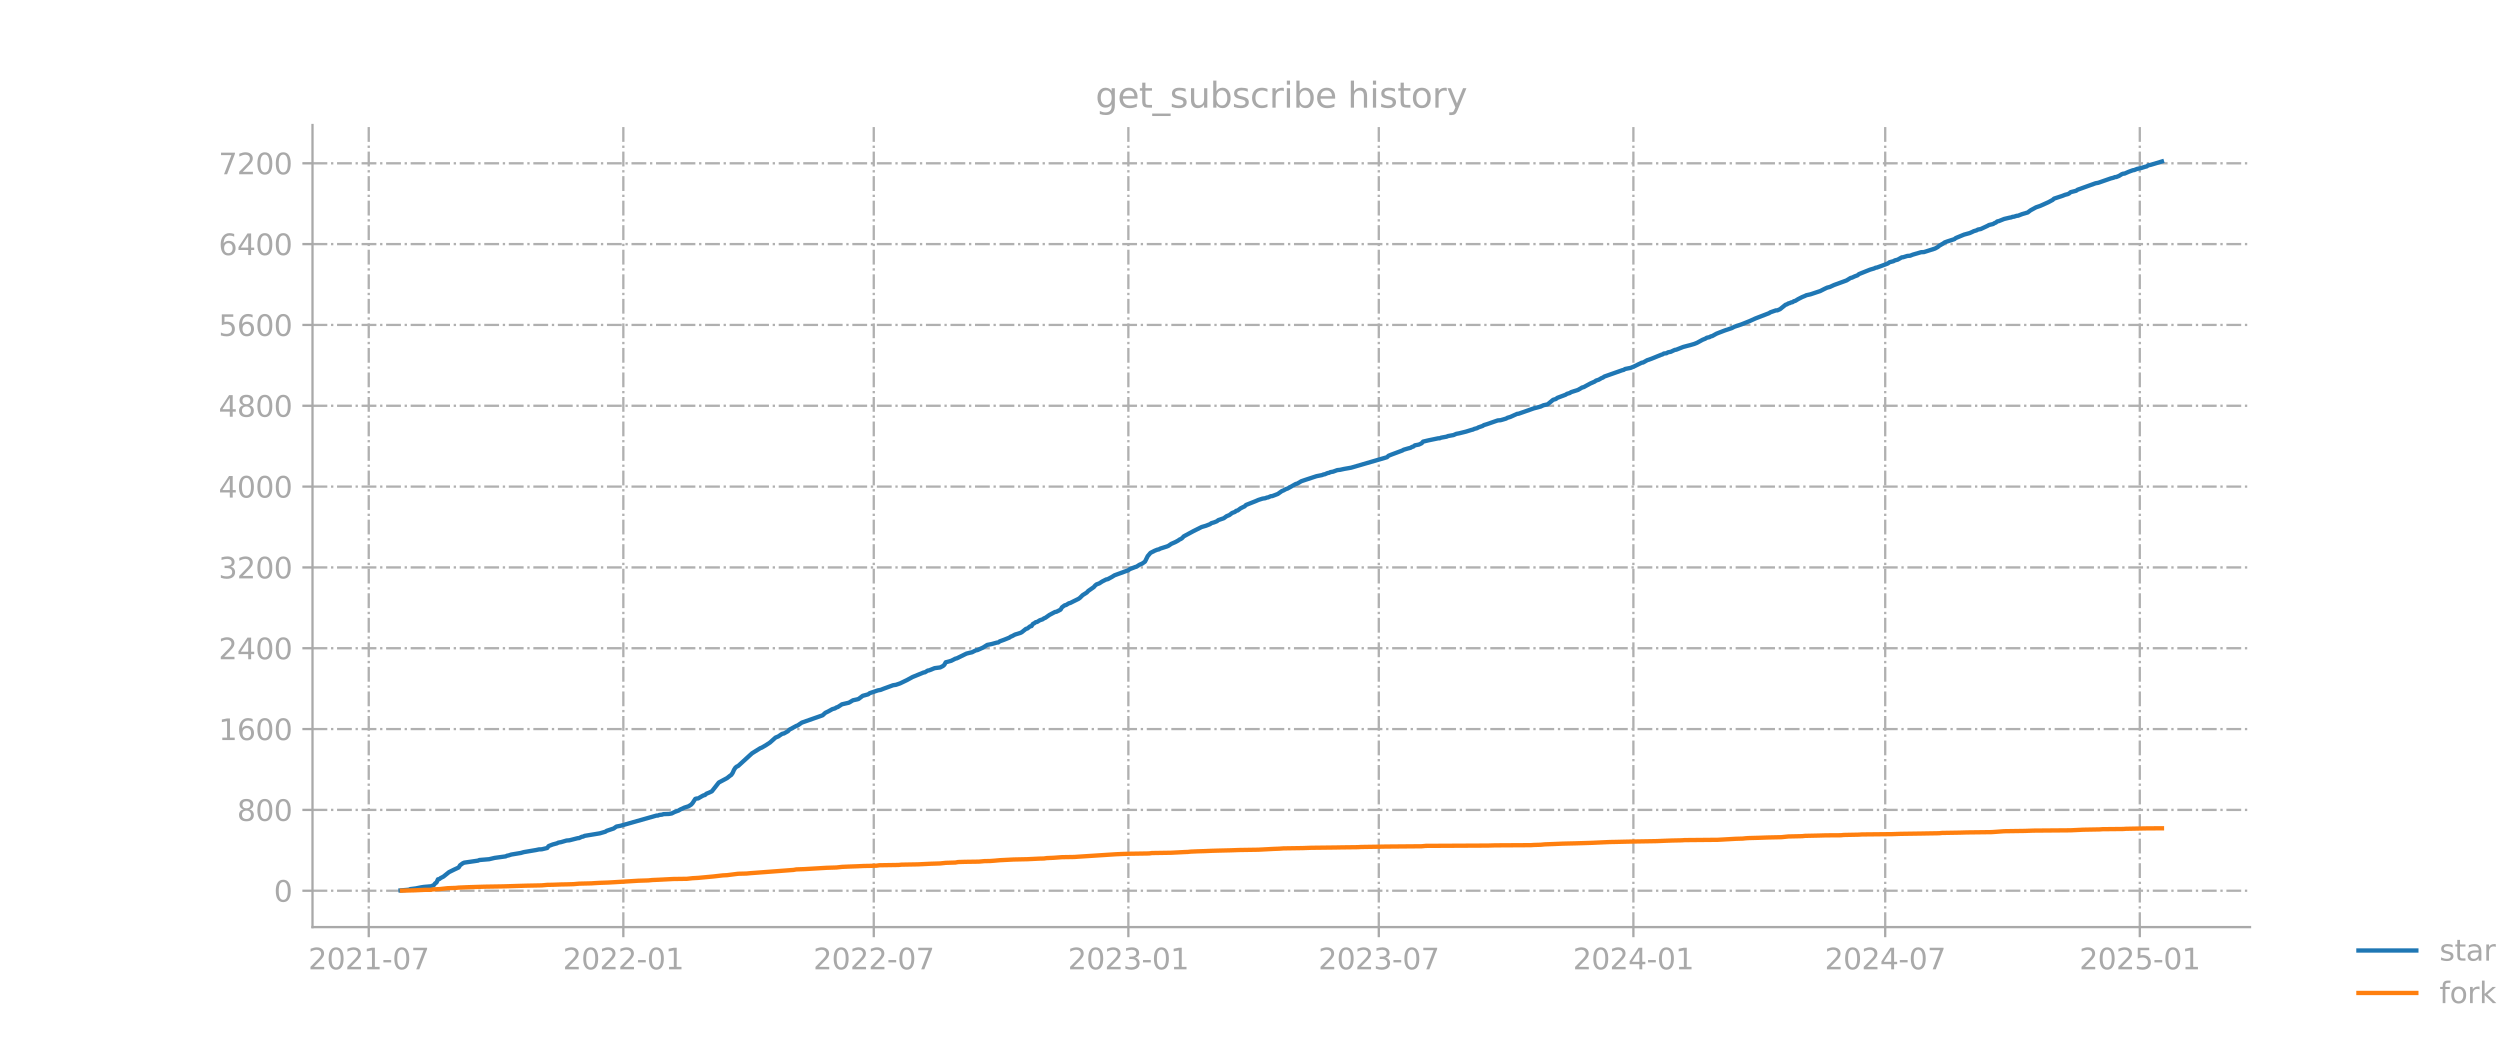 <?xml version="1.0" encoding="utf-8" standalone="no"?>
<!DOCTYPE svg PUBLIC "-//W3C//DTD SVG 1.1//EN"
  "http://www.w3.org/Graphics/SVG/1.1/DTD/svg11.dtd">
<svg xmlns:xlink="http://www.w3.org/1999/xlink" width="864pt" height="360pt" viewBox="0 0 864 360" xmlns="http://www.w3.org/2000/svg" version="1.1">
 <defs>
  <style type="text/css">*{stroke-linejoin: round; stroke-linecap: butt}</style>
 </defs>
 <g id="figure_1">
  <g id="patch_1">
   <path d="M 0 360 
L 864 360 
L 864 0 
L 0 0 
L 0 360 
z
" style="fill: none; opacity: 0"/>
  </g>
  <g id="axes_1">
   <g id="patch_2">
    <path d="M 108 320.4 
L 777.6 320.4 
L 777.6 43.2 
L 108 43.2 
L 108 320.4 
z
" style="fill: none; opacity: 0"/>
   </g>
   <g id="matplotlib.axis_1">
    <g id="xtick_1">
     <g id="line2d_1">
      <path d="M 127.438 320.4 
L 127.438 43.2 
" clip-path="url(#pf13b7ea81a)" style="fill: none; stroke-dasharray: 5.12,1.28,0.8,1.28; stroke-dashoffset: 0; stroke: #b0b0b0; stroke-width: 0.8"/>
     </g>
     <g id="line2d_2">
      <defs>
       <path id="mded853ef7e" d="M 0 0 
L 0 3.5 
" style="stroke: #a9a9a9; stroke-width: 0.8"/>
      </defs>
      <g>
       <use xlink:href="#mded853ef7e" x="127.438" y="320.4" style="fill: #a9a9a9; stroke: #a9a9a9; stroke-width: 0.8"/>
      </g>
     </g>
     <g id="text_1">
      <!-- 2021-07 -->
      <g style="fill: #a9a9a9" transform="translate(106.547 334.998) scale(0.1 -0.1)">
       <defs>
        <path id="DejaVuSans-32" d="M 1228 531 
L 3431 531 
L 3431 0 
L 469 0 
L 469 531 
Q 828 903 1448 1529 
Q 2069 2156 2228 2338 
Q 2531 2678 2651 2914 
Q 2772 3150 2772 3378 
Q 2772 3750 2511 3984 
Q 2250 4219 1831 4219 
Q 1534 4219 1204 4116 
Q 875 4013 500 3803 
L 500 4441 
Q 881 4594 1212 4672 
Q 1544 4750 1819 4750 
Q 2544 4750 2975 4387 
Q 3406 4025 3406 3419 
Q 3406 3131 3298 2873 
Q 3191 2616 2906 2266 
Q 2828 2175 2409 1742 
Q 1991 1309 1228 531 
z
" transform="scale(0.016)"/>
        <path id="DejaVuSans-30" d="M 2034 4250 
Q 1547 4250 1301 3770 
Q 1056 3291 1056 2328 
Q 1056 1369 1301 889 
Q 1547 409 2034 409 
Q 2525 409 2770 889 
Q 3016 1369 3016 2328 
Q 3016 3291 2770 3770 
Q 2525 4250 2034 4250 
z
M 2034 4750 
Q 2819 4750 3233 4129 
Q 3647 3509 3647 2328 
Q 3647 1150 3233 529 
Q 2819 -91 2034 -91 
Q 1250 -91 836 529 
Q 422 1150 422 2328 
Q 422 3509 836 4129 
Q 1250 4750 2034 4750 
z
" transform="scale(0.016)"/>
        <path id="DejaVuSans-31" d="M 794 531 
L 1825 531 
L 1825 4091 
L 703 3866 
L 703 4441 
L 1819 4666 
L 2450 4666 
L 2450 531 
L 3481 531 
L 3481 0 
L 794 0 
L 794 531 
z
" transform="scale(0.016)"/>
        <path id="DejaVuSans-2d" d="M 313 2009 
L 1997 2009 
L 1997 1497 
L 313 1497 
L 313 2009 
z
" transform="scale(0.016)"/>
        <path id="DejaVuSans-37" d="M 525 4666 
L 3525 4666 
L 3525 4397 
L 1831 0 
L 1172 0 
L 2766 4134 
L 525 4134 
L 525 4666 
z
" transform="scale(0.016)"/>
       </defs>
       <use xlink:href="#DejaVuSans-32"/>
       <use xlink:href="#DejaVuSans-30" transform="translate(63.623 0)"/>
       <use xlink:href="#DejaVuSans-32" transform="translate(127.246 0)"/>
       <use xlink:href="#DejaVuSans-31" transform="translate(190.869 0)"/>
       <use xlink:href="#DejaVuSans-2d" transform="translate(254.492 0)"/>
       <use xlink:href="#DejaVuSans-30" transform="translate(290.576 0)"/>
       <use xlink:href="#DejaVuSans-37" transform="translate(354.199 0)"/>
      </g>
     </g>
    </g>
    <g id="xtick_2">
     <g id="line2d_3">
      <path d="M 215.424 320.4 
L 215.424 43.2 
" clip-path="url(#pf13b7ea81a)" style="fill: none; stroke-dasharray: 5.12,1.28,0.8,1.28; stroke-dashoffset: 0; stroke: #b0b0b0; stroke-width: 0.8"/>
     </g>
     <g id="line2d_4">
      <g>
       <use xlink:href="#mded853ef7e" x="215.424" y="320.4" style="fill: #a9a9a9; stroke: #a9a9a9; stroke-width: 0.8"/>
      </g>
     </g>
     <g id="text_2">
      <!-- 2022-01 -->
      <g style="fill: #a9a9a9" transform="translate(194.532 334.998) scale(0.1 -0.1)">
       <use xlink:href="#DejaVuSans-32"/>
       <use xlink:href="#DejaVuSans-30" transform="translate(63.623 0)"/>
       <use xlink:href="#DejaVuSans-32" transform="translate(127.246 0)"/>
       <use xlink:href="#DejaVuSans-32" transform="translate(190.869 0)"/>
       <use xlink:href="#DejaVuSans-2d" transform="translate(254.492 0)"/>
       <use xlink:href="#DejaVuSans-30" transform="translate(290.576 0)"/>
       <use xlink:href="#DejaVuSans-31" transform="translate(354.199 0)"/>
      </g>
     </g>
    </g>
    <g id="xtick_3">
     <g id="line2d_5">
      <path d="M 301.975 320.4 
L 301.975 43.2 
" clip-path="url(#pf13b7ea81a)" style="fill: none; stroke-dasharray: 5.12,1.28,0.8,1.28; stroke-dashoffset: 0; stroke: #b0b0b0; stroke-width: 0.8"/>
     </g>
     <g id="line2d_6">
      <g>
       <use xlink:href="#mded853ef7e" x="301.975" y="320.4" style="fill: #a9a9a9; stroke: #a9a9a9; stroke-width: 0.8"/>
      </g>
     </g>
     <g id="text_3">
      <!-- 2022-07 -->
      <g style="fill: #a9a9a9" transform="translate(281.084 334.998) scale(0.1 -0.1)">
       <use xlink:href="#DejaVuSans-32"/>
       <use xlink:href="#DejaVuSans-30" transform="translate(63.623 0)"/>
       <use xlink:href="#DejaVuSans-32" transform="translate(127.246 0)"/>
       <use xlink:href="#DejaVuSans-32" transform="translate(190.869 0)"/>
       <use xlink:href="#DejaVuSans-2d" transform="translate(254.492 0)"/>
       <use xlink:href="#DejaVuSans-30" transform="translate(290.576 0)"/>
       <use xlink:href="#DejaVuSans-37" transform="translate(354.199 0)"/>
      </g>
     </g>
    </g>
    <g id="xtick_4">
     <g id="line2d_7">
      <path d="M 389.961 320.4 
L 389.961 43.2 
" clip-path="url(#pf13b7ea81a)" style="fill: none; stroke-dasharray: 5.12,1.28,0.8,1.28; stroke-dashoffset: 0; stroke: #b0b0b0; stroke-width: 0.8"/>
     </g>
     <g id="line2d_8">
      <g>
       <use xlink:href="#mded853ef7e" x="389.961" y="320.4" style="fill: #a9a9a9; stroke: #a9a9a9; stroke-width: 0.8"/>
      </g>
     </g>
     <g id="text_4">
      <!-- 2023-01 -->
      <g style="fill: #a9a9a9" transform="translate(369.069 334.998) scale(0.1 -0.1)">
       <defs>
        <path id="DejaVuSans-33" d="M 2597 2516 
Q 3050 2419 3304 2112 
Q 3559 1806 3559 1356 
Q 3559 666 3084 287 
Q 2609 -91 1734 -91 
Q 1441 -91 1130 -33 
Q 819 25 488 141 
L 488 750 
Q 750 597 1062 519 
Q 1375 441 1716 441 
Q 2309 441 2620 675 
Q 2931 909 2931 1356 
Q 2931 1769 2642 2001 
Q 2353 2234 1838 2234 
L 1294 2234 
L 1294 2753 
L 1863 2753 
Q 2328 2753 2575 2939 
Q 2822 3125 2822 3475 
Q 2822 3834 2567 4026 
Q 2313 4219 1838 4219 
Q 1578 4219 1281 4162 
Q 984 4106 628 3988 
L 628 4550 
Q 988 4650 1302 4700 
Q 1616 4750 1894 4750 
Q 2613 4750 3031 4423 
Q 3450 4097 3450 3541 
Q 3450 3153 3228 2886 
Q 3006 2619 2597 2516 
z
" transform="scale(0.016)"/>
       </defs>
       <use xlink:href="#DejaVuSans-32"/>
       <use xlink:href="#DejaVuSans-30" transform="translate(63.623 0)"/>
       <use xlink:href="#DejaVuSans-32" transform="translate(127.246 0)"/>
       <use xlink:href="#DejaVuSans-33" transform="translate(190.869 0)"/>
       <use xlink:href="#DejaVuSans-2d" transform="translate(254.492 0)"/>
       <use xlink:href="#DejaVuSans-30" transform="translate(290.576 0)"/>
       <use xlink:href="#DejaVuSans-31" transform="translate(354.199 0)"/>
      </g>
     </g>
    </g>
    <g id="xtick_5">
     <g id="line2d_9">
      <path d="M 476.512 320.4 
L 476.512 43.2 
" clip-path="url(#pf13b7ea81a)" style="fill: none; stroke-dasharray: 5.12,1.28,0.8,1.28; stroke-dashoffset: 0; stroke: #b0b0b0; stroke-width: 0.8"/>
     </g>
     <g id="line2d_10">
      <g>
       <use xlink:href="#mded853ef7e" x="476.512" y="320.4" style="fill: #a9a9a9; stroke: #a9a9a9; stroke-width: 0.8"/>
      </g>
     </g>
     <g id="text_5">
      <!-- 2023-07 -->
      <g style="fill: #a9a9a9" transform="translate(455.621 334.998) scale(0.1 -0.1)">
       <use xlink:href="#DejaVuSans-32"/>
       <use xlink:href="#DejaVuSans-30" transform="translate(63.623 0)"/>
       <use xlink:href="#DejaVuSans-32" transform="translate(127.246 0)"/>
       <use xlink:href="#DejaVuSans-33" transform="translate(190.869 0)"/>
       <use xlink:href="#DejaVuSans-2d" transform="translate(254.492 0)"/>
       <use xlink:href="#DejaVuSans-30" transform="translate(290.576 0)"/>
       <use xlink:href="#DejaVuSans-37" transform="translate(354.199 0)"/>
      </g>
     </g>
    </g>
    <g id="xtick_6">
     <g id="line2d_11">
      <path d="M 564.498 320.4 
L 564.498 43.2 
" clip-path="url(#pf13b7ea81a)" style="fill: none; stroke-dasharray: 5.12,1.28,0.8,1.28; stroke-dashoffset: 0; stroke: #b0b0b0; stroke-width: 0.8"/>
     </g>
     <g id="line2d_12">
      <g>
       <use xlink:href="#mded853ef7e" x="564.498" y="320.4" style="fill: #a9a9a9; stroke: #a9a9a9; stroke-width: 0.8"/>
      </g>
     </g>
     <g id="text_6">
      <!-- 2024-01 -->
      <g style="fill: #a9a9a9" transform="translate(543.606 334.998) scale(0.1 -0.1)">
       <defs>
        <path id="DejaVuSans-34" d="M 2419 4116 
L 825 1625 
L 2419 1625 
L 2419 4116 
z
M 2253 4666 
L 3047 4666 
L 3047 1625 
L 3713 1625 
L 3713 1100 
L 3047 1100 
L 3047 0 
L 2419 0 
L 2419 1100 
L 313 1100 
L 313 1709 
L 2253 4666 
z
" transform="scale(0.016)"/>
       </defs>
       <use xlink:href="#DejaVuSans-32"/>
       <use xlink:href="#DejaVuSans-30" transform="translate(63.623 0)"/>
       <use xlink:href="#DejaVuSans-32" transform="translate(127.246 0)"/>
       <use xlink:href="#DejaVuSans-34" transform="translate(190.869 0)"/>
       <use xlink:href="#DejaVuSans-2d" transform="translate(254.492 0)"/>
       <use xlink:href="#DejaVuSans-30" transform="translate(290.576 0)"/>
       <use xlink:href="#DejaVuSans-31" transform="translate(354.199 0)"/>
      </g>
     </g>
    </g>
    <g id="xtick_7">
     <g id="line2d_13">
      <path d="M 651.527 320.4 
L 651.527 43.2 
" clip-path="url(#pf13b7ea81a)" style="fill: none; stroke-dasharray: 5.12,1.28,0.8,1.28; stroke-dashoffset: 0; stroke: #b0b0b0; stroke-width: 0.8"/>
     </g>
     <g id="line2d_14">
      <g>
       <use xlink:href="#mded853ef7e" x="651.527" y="320.4" style="fill: #a9a9a9; stroke: #a9a9a9; stroke-width: 0.8"/>
      </g>
     </g>
     <g id="text_7">
      <!-- 2024-07 -->
      <g style="fill: #a9a9a9" transform="translate(630.636 334.998) scale(0.1 -0.1)">
       <use xlink:href="#DejaVuSans-32"/>
       <use xlink:href="#DejaVuSans-30" transform="translate(63.623 0)"/>
       <use xlink:href="#DejaVuSans-32" transform="translate(127.246 0)"/>
       <use xlink:href="#DejaVuSans-34" transform="translate(190.869 0)"/>
       <use xlink:href="#DejaVuSans-2d" transform="translate(254.492 0)"/>
       <use xlink:href="#DejaVuSans-30" transform="translate(290.576 0)"/>
       <use xlink:href="#DejaVuSans-37" transform="translate(354.199 0)"/>
      </g>
     </g>
    </g>
    <g id="xtick_8">
     <g id="line2d_15">
      <path d="M 739.513 320.4 
L 739.513 43.2 
" clip-path="url(#pf13b7ea81a)" style="fill: none; stroke-dasharray: 5.12,1.28,0.8,1.28; stroke-dashoffset: 0; stroke: #b0b0b0; stroke-width: 0.8"/>
     </g>
     <g id="line2d_16">
      <g>
       <use xlink:href="#mded853ef7e" x="739.513" y="320.4" style="fill: #a9a9a9; stroke: #a9a9a9; stroke-width: 0.8"/>
      </g>
     </g>
     <g id="text_8">
      <!-- 2025-01 -->
      <g style="fill: #a9a9a9" transform="translate(718.621 334.998) scale(0.1 -0.1)">
       <defs>
        <path id="DejaVuSans-35" d="M 691 4666 
L 3169 4666 
L 3169 4134 
L 1269 4134 
L 1269 2991 
Q 1406 3038 1543 3061 
Q 1681 3084 1819 3084 
Q 2600 3084 3056 2656 
Q 3513 2228 3513 1497 
Q 3513 744 3044 326 
Q 2575 -91 1722 -91 
Q 1428 -91 1123 -41 
Q 819 9 494 109 
L 494 744 
Q 775 591 1075 516 
Q 1375 441 1709 441 
Q 2250 441 2565 725 
Q 2881 1009 2881 1497 
Q 2881 1984 2565 2268 
Q 2250 2553 1709 2553 
Q 1456 2553 1204 2497 
Q 953 2441 691 2322 
L 691 4666 
z
" transform="scale(0.016)"/>
       </defs>
       <use xlink:href="#DejaVuSans-32"/>
       <use xlink:href="#DejaVuSans-30" transform="translate(63.623 0)"/>
       <use xlink:href="#DejaVuSans-32" transform="translate(127.246 0)"/>
       <use xlink:href="#DejaVuSans-35" transform="translate(190.869 0)"/>
       <use xlink:href="#DejaVuSans-2d" transform="translate(254.492 0)"/>
       <use xlink:href="#DejaVuSans-30" transform="translate(290.576 0)"/>
       <use xlink:href="#DejaVuSans-31" transform="translate(354.199 0)"/>
      </g>
     </g>
    </g>
   </g>
   <g id="matplotlib.axis_2">
    <g id="ytick_1">
     <g id="line2d_17">
      <path d="M 108 307.835 
L 777.6 307.835 
" clip-path="url(#pf13b7ea81a)" style="fill: none; stroke-dasharray: 5.12,1.28,0.8,1.28; stroke-dashoffset: 0; stroke: #b0b0b0; stroke-width: 0.8"/>
     </g>
     <g id="line2d_18">
      <defs>
       <path id="maab6d83ed6" d="M 0 0 
L -3.5 0 
" style="stroke: #a9a9a9; stroke-width: 0.8"/>
      </defs>
      <g>
       <use xlink:href="#maab6d83ed6" x="108" y="307.835" style="fill: #a9a9a9; stroke: #a9a9a9; stroke-width: 0.8"/>
      </g>
     </g>
     <g id="text_9">
      <!-- 0 -->
      <g style="fill: #a9a9a9" transform="translate(94.638 311.634) scale(0.1 -0.1)">
       <use xlink:href="#DejaVuSans-30"/>
      </g>
     </g>
    </g>
    <g id="ytick_2">
     <g id="line2d_19">
      <path d="M 108 279.901 
L 777.6 279.901 
" clip-path="url(#pf13b7ea81a)" style="fill: none; stroke-dasharray: 5.12,1.28,0.8,1.28; stroke-dashoffset: 0; stroke: #b0b0b0; stroke-width: 0.8"/>
     </g>
     <g id="line2d_20">
      <g>
       <use xlink:href="#maab6d83ed6" x="108" y="279.901" style="fill: #a9a9a9; stroke: #a9a9a9; stroke-width: 0.8"/>
      </g>
     </g>
     <g id="text_10">
      <!-- 800 -->
      <g style="fill: #a9a9a9" transform="translate(81.912 283.7) scale(0.1 -0.1)">
       <defs>
        <path id="DejaVuSans-38" d="M 2034 2216 
Q 1584 2216 1326 1975 
Q 1069 1734 1069 1313 
Q 1069 891 1326 650 
Q 1584 409 2034 409 
Q 2484 409 2743 651 
Q 3003 894 3003 1313 
Q 3003 1734 2745 1975 
Q 2488 2216 2034 2216 
z
M 1403 2484 
Q 997 2584 770 2862 
Q 544 3141 544 3541 
Q 544 4100 942 4425 
Q 1341 4750 2034 4750 
Q 2731 4750 3128 4425 
Q 3525 4100 3525 3541 
Q 3525 3141 3298 2862 
Q 3072 2584 2669 2484 
Q 3125 2378 3379 2068 
Q 3634 1759 3634 1313 
Q 3634 634 3220 271 
Q 2806 -91 2034 -91 
Q 1263 -91 848 271 
Q 434 634 434 1313 
Q 434 1759 690 2068 
Q 947 2378 1403 2484 
z
M 1172 3481 
Q 1172 3119 1398 2916 
Q 1625 2713 2034 2713 
Q 2441 2713 2670 2916 
Q 2900 3119 2900 3481 
Q 2900 3844 2670 4047 
Q 2441 4250 2034 4250 
Q 1625 4250 1398 4047 
Q 1172 3844 1172 3481 
z
" transform="scale(0.016)"/>
       </defs>
       <use xlink:href="#DejaVuSans-38"/>
       <use xlink:href="#DejaVuSans-30" transform="translate(63.623 0)"/>
       <use xlink:href="#DejaVuSans-30" transform="translate(127.246 0)"/>
      </g>
     </g>
    </g>
    <g id="ytick_3">
     <g id="line2d_21">
      <path d="M 108 251.967 
L 777.6 251.967 
" clip-path="url(#pf13b7ea81a)" style="fill: none; stroke-dasharray: 5.12,1.28,0.8,1.28; stroke-dashoffset: 0; stroke: #b0b0b0; stroke-width: 0.8"/>
     </g>
     <g id="line2d_22">
      <g>
       <use xlink:href="#maab6d83ed6" x="108" y="251.967" style="fill: #a9a9a9; stroke: #a9a9a9; stroke-width: 0.8"/>
      </g>
     </g>
     <g id="text_11">
      <!-- 1600 -->
      <g style="fill: #a9a9a9" transform="translate(75.55 255.766) scale(0.1 -0.1)">
       <defs>
        <path id="DejaVuSans-36" d="M 2113 2584 
Q 1688 2584 1439 2293 
Q 1191 2003 1191 1497 
Q 1191 994 1439 701 
Q 1688 409 2113 409 
Q 2538 409 2786 701 
Q 3034 994 3034 1497 
Q 3034 2003 2786 2293 
Q 2538 2584 2113 2584 
z
M 3366 4563 
L 3366 3988 
Q 3128 4100 2886 4159 
Q 2644 4219 2406 4219 
Q 1781 4219 1451 3797 
Q 1122 3375 1075 2522 
Q 1259 2794 1537 2939 
Q 1816 3084 2150 3084 
Q 2853 3084 3261 2657 
Q 3669 2231 3669 1497 
Q 3669 778 3244 343 
Q 2819 -91 2113 -91 
Q 1303 -91 875 529 
Q 447 1150 447 2328 
Q 447 3434 972 4092 
Q 1497 4750 2381 4750 
Q 2619 4750 2861 4703 
Q 3103 4656 3366 4563 
z
" transform="scale(0.016)"/>
       </defs>
       <use xlink:href="#DejaVuSans-31"/>
       <use xlink:href="#DejaVuSans-36" transform="translate(63.623 0)"/>
       <use xlink:href="#DejaVuSans-30" transform="translate(127.246 0)"/>
       <use xlink:href="#DejaVuSans-30" transform="translate(190.869 0)"/>
      </g>
     </g>
    </g>
    <g id="ytick_4">
     <g id="line2d_23">
      <path d="M 108 224.033 
L 777.6 224.033 
" clip-path="url(#pf13b7ea81a)" style="fill: none; stroke-dasharray: 5.12,1.28,0.8,1.28; stroke-dashoffset: 0; stroke: #b0b0b0; stroke-width: 0.8"/>
     </g>
     <g id="line2d_24">
      <g>
       <use xlink:href="#maab6d83ed6" x="108" y="224.033" style="fill: #a9a9a9; stroke: #a9a9a9; stroke-width: 0.8"/>
      </g>
     </g>
     <g id="text_12">
      <!-- 2400 -->
      <g style="fill: #a9a9a9" transform="translate(75.55 227.832) scale(0.1 -0.1)">
       <use xlink:href="#DejaVuSans-32"/>
       <use xlink:href="#DejaVuSans-34" transform="translate(63.623 0)"/>
       <use xlink:href="#DejaVuSans-30" transform="translate(127.246 0)"/>
       <use xlink:href="#DejaVuSans-30" transform="translate(190.869 0)"/>
      </g>
     </g>
    </g>
    <g id="ytick_5">
     <g id="line2d_25">
      <path d="M 108 196.099 
L 777.6 196.099 
" clip-path="url(#pf13b7ea81a)" style="fill: none; stroke-dasharray: 5.12,1.28,0.8,1.28; stroke-dashoffset: 0; stroke: #b0b0b0; stroke-width: 0.8"/>
     </g>
     <g id="line2d_26">
      <g>
       <use xlink:href="#maab6d83ed6" x="108" y="196.099" style="fill: #a9a9a9; stroke: #a9a9a9; stroke-width: 0.8"/>
      </g>
     </g>
     <g id="text_13">
      <!-- 3200 -->
      <g style="fill: #a9a9a9" transform="translate(75.55 199.898) scale(0.1 -0.1)">
       <use xlink:href="#DejaVuSans-33"/>
       <use xlink:href="#DejaVuSans-32" transform="translate(63.623 0)"/>
       <use xlink:href="#DejaVuSans-30" transform="translate(127.246 0)"/>
       <use xlink:href="#DejaVuSans-30" transform="translate(190.869 0)"/>
      </g>
     </g>
    </g>
    <g id="ytick_6">
     <g id="line2d_27">
      <path d="M 108 168.165 
L 777.6 168.165 
" clip-path="url(#pf13b7ea81a)" style="fill: none; stroke-dasharray: 5.12,1.28,0.8,1.28; stroke-dashoffset: 0; stroke: #b0b0b0; stroke-width: 0.8"/>
     </g>
     <g id="line2d_28">
      <g>
       <use xlink:href="#maab6d83ed6" x="108" y="168.165" style="fill: #a9a9a9; stroke: #a9a9a9; stroke-width: 0.8"/>
      </g>
     </g>
     <g id="text_14">
      <!-- 4000 -->
      <g style="fill: #a9a9a9" transform="translate(75.55 171.964) scale(0.1 -0.1)">
       <use xlink:href="#DejaVuSans-34"/>
       <use xlink:href="#DejaVuSans-30" transform="translate(63.623 0)"/>
       <use xlink:href="#DejaVuSans-30" transform="translate(127.246 0)"/>
       <use xlink:href="#DejaVuSans-30" transform="translate(190.869 0)"/>
      </g>
     </g>
    </g>
    <g id="ytick_7">
     <g id="line2d_29">
      <path d="M 108 140.231 
L 777.6 140.231 
" clip-path="url(#pf13b7ea81a)" style="fill: none; stroke-dasharray: 5.12,1.28,0.8,1.28; stroke-dashoffset: 0; stroke: #b0b0b0; stroke-width: 0.8"/>
     </g>
     <g id="line2d_30">
      <g>
       <use xlink:href="#maab6d83ed6" x="108" y="140.231" style="fill: #a9a9a9; stroke: #a9a9a9; stroke-width: 0.8"/>
      </g>
     </g>
     <g id="text_15">
      <!-- 4800 -->
      <g style="fill: #a9a9a9" transform="translate(75.55 144.03) scale(0.1 -0.1)">
       <use xlink:href="#DejaVuSans-34"/>
       <use xlink:href="#DejaVuSans-38" transform="translate(63.623 0)"/>
       <use xlink:href="#DejaVuSans-30" transform="translate(127.246 0)"/>
       <use xlink:href="#DejaVuSans-30" transform="translate(190.869 0)"/>
      </g>
     </g>
    </g>
    <g id="ytick_8">
     <g id="line2d_31">
      <path d="M 108 112.297 
L 777.6 112.297 
" clip-path="url(#pf13b7ea81a)" style="fill: none; stroke-dasharray: 5.12,1.28,0.8,1.28; stroke-dashoffset: 0; stroke: #b0b0b0; stroke-width: 0.8"/>
     </g>
     <g id="line2d_32">
      <g>
       <use xlink:href="#maab6d83ed6" x="108" y="112.297" style="fill: #a9a9a9; stroke: #a9a9a9; stroke-width: 0.8"/>
      </g>
     </g>
     <g id="text_16">
      <!-- 5600 -->
      <g style="fill: #a9a9a9" transform="translate(75.55 116.096) scale(0.1 -0.1)">
       <use xlink:href="#DejaVuSans-35"/>
       <use xlink:href="#DejaVuSans-36" transform="translate(63.623 0)"/>
       <use xlink:href="#DejaVuSans-30" transform="translate(127.246 0)"/>
       <use xlink:href="#DejaVuSans-30" transform="translate(190.869 0)"/>
      </g>
     </g>
    </g>
    <g id="ytick_9">
     <g id="line2d_33">
      <path d="M 108 84.363 
L 777.6 84.363 
" clip-path="url(#pf13b7ea81a)" style="fill: none; stroke-dasharray: 5.12,1.28,0.8,1.28; stroke-dashoffset: 0; stroke: #b0b0b0; stroke-width: 0.8"/>
     </g>
     <g id="line2d_34">
      <g>
       <use xlink:href="#maab6d83ed6" x="108" y="84.363" style="fill: #a9a9a9; stroke: #a9a9a9; stroke-width: 0.8"/>
      </g>
     </g>
     <g id="text_17">
      <!-- 6400 -->
      <g style="fill: #a9a9a9" transform="translate(75.55 88.162) scale(0.1 -0.1)">
       <use xlink:href="#DejaVuSans-36"/>
       <use xlink:href="#DejaVuSans-34" transform="translate(63.623 0)"/>
       <use xlink:href="#DejaVuSans-30" transform="translate(127.246 0)"/>
       <use xlink:href="#DejaVuSans-30" transform="translate(190.869 0)"/>
      </g>
     </g>
    </g>
    <g id="ytick_10">
     <g id="line2d_35">
      <path d="M 108 56.429 
L 777.6 56.429 
" clip-path="url(#pf13b7ea81a)" style="fill: none; stroke-dasharray: 5.12,1.28,0.8,1.28; stroke-dashoffset: 0; stroke: #b0b0b0; stroke-width: 0.8"/>
     </g>
     <g id="line2d_36">
      <g>
       <use xlink:href="#maab6d83ed6" x="108" y="56.429" style="fill: #a9a9a9; stroke: #a9a9a9; stroke-width: 0.8"/>
      </g>
     </g>
     <g id="text_18">
      <!-- 7200 -->
      <g style="fill: #a9a9a9" transform="translate(75.55 60.228) scale(0.1 -0.1)">
       <use xlink:href="#DejaVuSans-37"/>
       <use xlink:href="#DejaVuSans-32" transform="translate(63.623 0)"/>
       <use xlink:href="#DejaVuSans-30" transform="translate(127.246 0)"/>
       <use xlink:href="#DejaVuSans-30" transform="translate(190.869 0)"/>
      </g>
     </g>
    </g>
   </g>
   <g id="line2d_37">
    <path d="M 138.436 307.73 
L 141.305 307.486 
L 141.784 307.276 
L 143.696 307.032 
L 145.609 306.648 
L 146.565 306.508 
L 148.956 306.299 
L 149.913 305.914 
L 150.391 305.286 
L 150.869 304.972 
L 151.347 303.889 
L 151.825 303.819 
L 152.304 303.435 
L 153.26 302.946 
L 155.173 301.41 
L 157.086 300.467 
L 158.52 299.804 
L 158.998 299.036 
L 159.955 298.337 
L 160.433 298.128 
L 165.215 297.429 
L 165.693 297.22 
L 169.04 296.941 
L 170.953 296.487 
L 174.778 295.963 
L 175.256 295.719 
L 175.735 295.649 
L 176.691 295.334 
L 180.038 294.776 
L 180.995 294.496 
L 185.298 293.763 
L 186.255 293.554 
L 187.211 293.519 
L 189.124 293.065 
L 189.602 292.401 
L 191.037 291.843 
L 192.471 291.459 
L 192.949 291.214 
L 193.906 291.04 
L 195.818 290.481 
L 196.775 290.411 
L 197.731 290.167 
L 199.644 289.678 
L 200.122 289.643 
L 201.078 289.189 
L 201.557 289.119 
L 202.035 288.875 
L 207.295 288.002 
L 209.207 287.443 
L 209.686 287.129 
L 212.077 286.326 
L 213.033 285.662 
L 214.468 285.383 
L 226.9 281.856 
L 227.378 281.856 
L 227.857 281.647 
L 228.813 281.542 
L 229.291 281.367 
L 231.204 281.298 
L 232.16 281.123 
L 233.117 280.634 
L 234.551 280.11 
L 235.029 279.796 
L 235.986 279.377 
L 236.464 279.133 
L 237.42 278.818 
L 237.898 278.679 
L 238.855 278.085 
L 239.333 277.561 
L 240.289 276.095 
L 240.768 275.955 
L 241.246 275.955 
L 242.68 275.117 
L 243.158 274.873 
L 243.637 274.768 
L 244.115 274.314 
L 245.071 273.93 
L 246.028 273.476 
L 248.419 270.438 
L 251.288 268.902 
L 252.244 268.134 
L 252.722 267.819 
L 253.2 267.121 
L 253.679 266.039 
L 254.157 265.305 
L 254.635 264.921 
L 255.113 264.712 
L 258.939 261.22 
L 259.895 260.347 
L 262.764 258.566 
L 263.242 258.392 
L 264.677 257.554 
L 266.111 256.611 
L 268.024 254.9 
L 268.98 254.516 
L 269.937 253.852 
L 270.415 253.573 
L 270.893 253.503 
L 272.328 252.7 
L 272.806 252.176 
L 275.197 250.884 
L 275.675 250.71 
L 277.11 249.732 
L 284.282 247.218 
L 285.239 246.345 
L 286.195 245.891 
L 287.151 245.367 
L 287.63 245.088 
L 288.586 244.809 
L 289.064 244.494 
L 289.542 244.355 
L 290.977 243.412 
L 293.368 242.853 
L 294.802 242.015 
L 296.237 241.701 
L 296.715 241.561 
L 298.15 240.479 
L 300.062 239.955 
L 300.54 239.571 
L 303.41 238.593 
L 304.366 238.419 
L 305.322 238.035 
L 308.67 236.813 
L 309.626 236.673 
L 311.061 236.184 
L 313.451 235.032 
L 315.364 233.984 
L 319.19 232.413 
L 319.668 232.343 
L 320.624 231.75 
L 321.102 231.68 
L 323.015 230.912 
L 324.928 230.667 
L 325.884 230.178 
L 326.362 229.759 
L 326.841 228.886 
L 328.753 228.363 
L 330.188 227.629 
L 330.666 227.525 
L 334.013 225.883 
L 334.97 225.639 
L 335.926 225.429 
L 336.882 224.941 
L 337.361 224.731 
L 337.839 224.661 
L 339.752 223.788 
L 341.186 222.881 
L 342.621 222.601 
L 344.533 222.077 
L 345.012 222.042 
L 345.49 221.658 
L 346.924 221.135 
L 348.837 220.366 
L 349.315 220.017 
L 349.793 219.843 
L 350.75 219.319 
L 352.662 218.725 
L 353.141 218.481 
L 354.575 217.329 
L 355.053 217.224 
L 356.01 216.456 
L 356.488 216.386 
L 356.966 215.618 
L 357.444 215.408 
L 357.922 215.024 
L 358.401 214.954 
L 359.357 214.361 
L 360.313 214.046 
L 360.792 213.697 
L 361.27 213.523 
L 362.704 212.51 
L 364.617 211.497 
L 365.095 211.428 
L 366.53 210.694 
L 367.008 209.891 
L 367.964 209.193 
L 368.443 209.088 
L 369.399 208.494 
L 369.877 208.39 
L 370.833 207.901 
L 372.746 206.958 
L 373.224 206.609 
L 374.181 205.666 
L 375.137 205.073 
L 375.615 204.758 
L 376.093 204.235 
L 378.006 202.908 
L 378.484 202.349 
L 378.963 201.965 
L 379.919 201.616 
L 380.875 200.987 
L 382.31 200.254 
L 382.788 200.184 
L 384.223 199.416 
L 385.179 198.822 
L 389.961 197.076 
L 390.439 196.692 
L 392.352 195.959 
L 392.83 195.819 
L 393.786 195.191 
L 394.743 194.772 
L 395.699 194.108 
L 396.655 192.188 
L 397.612 191.071 
L 399.046 190.337 
L 400.003 189.953 
L 400.481 189.883 
L 400.959 189.604 
L 403.35 188.836 
L 403.828 188.626 
L 404.784 187.963 
L 406.219 187.334 
L 407.175 186.811 
L 407.654 186.461 
L 408.132 186.252 
L 408.61 185.903 
L 409.088 185.379 
L 410.044 184.855 
L 412.435 183.563 
L 415.304 182.132 
L 416.739 181.713 
L 418.174 181.154 
L 418.652 180.805 
L 419.608 180.526 
L 420.564 180.141 
L 421.043 179.757 
L 422.955 179.094 
L 423.912 178.396 
L 424.868 178.011 
L 425.824 177.278 
L 426.781 176.929 
L 427.259 176.51 
L 427.737 176.44 
L 428.694 175.707 
L 429.65 175.218 
L 430.128 175.009 
L 430.606 174.52 
L 433.954 173.193 
L 434.91 172.774 
L 436.345 172.32 
L 437.301 172.18 
L 437.779 171.971 
L 438.257 171.901 
L 439.214 171.482 
L 439.692 171.447 
L 441.605 170.714 
L 443.039 169.701 
L 443.517 169.526 
L 444.474 169.003 
L 444.952 168.863 
L 447.821 167.257 
L 448.299 167.152 
L 449.734 166.314 
L 451.168 165.825 
L 452.125 165.511 
L 454.037 164.882 
L 454.994 164.568 
L 456.906 164.184 
L 457.385 163.975 
L 457.863 163.905 
L 458.819 163.486 
L 459.297 163.416 
L 459.776 163.171 
L 460.732 162.997 
L 462.166 162.473 
L 463.123 162.368 
L 464.557 162.054 
L 466.948 161.635 
L 479.381 158.004 
L 479.859 157.515 
L 480.816 157.131 
L 484.641 155.699 
L 485.119 155.42 
L 486.554 155.001 
L 487.51 154.756 
L 487.988 154.442 
L 488.466 154.337 
L 488.945 153.918 
L 490.379 153.639 
L 491.336 153.185 
L 491.814 152.626 
L 493.727 152.172 
L 497.074 151.474 
L 497.552 151.474 
L 498.03 151.265 
L 499.943 150.915 
L 500.421 150.706 
L 502.334 150.357 
L 503.29 149.938 
L 504.247 149.763 
L 506.637 149.17 
L 508.55 148.576 
L 509.028 148.471 
L 509.507 148.227 
L 510.463 147.982 
L 510.941 147.703 
L 512.376 147.214 
L 512.854 146.9 
L 513.81 146.621 
L 517.636 145.294 
L 518.592 145.224 
L 520.505 144.665 
L 520.983 144.386 
L 521.939 144.106 
L 524.33 143.024 
L 524.808 142.989 
L 530.068 141.139 
L 532.459 140.51 
L 533.416 140.056 
L 534.85 139.742 
L 536.763 138.171 
L 537.719 137.891 
L 538.198 137.507 
L 541.067 136.425 
L 541.545 136.11 
L 542.501 135.831 
L 542.979 135.517 
L 545.37 134.749 
L 546.805 133.911 
L 547.283 133.806 
L 549.674 132.514 
L 551.109 131.885 
L 551.587 131.536 
L 552.543 131.222 
L 553.499 130.663 
L 553.978 130.489 
L 554.456 130.139 
L 560.672 127.94 
L 561.15 127.835 
L 561.629 127.521 
L 563.541 127.137 
L 564.498 126.752 
L 567.367 125.356 
L 567.845 125.286 
L 569.279 124.483 
L 570.714 123.994 
L 574.061 122.632 
L 574.539 122.493 
L 575.018 122.178 
L 575.974 122.074 
L 576.452 121.759 
L 577.409 121.585 
L 578.365 121.131 
L 578.843 120.921 
L 579.321 120.851 
L 581.712 119.909 
L 583.147 119.525 
L 584.103 119.28 
L 585.538 118.861 
L 586.494 118.477 
L 588.407 117.429 
L 589.363 117.045 
L 589.841 116.731 
L 590.798 116.522 
L 591.276 116.242 
L 591.754 116.138 
L 593.189 115.334 
L 594.145 114.95 
L 596.058 114.217 
L 598.449 113.414 
L 599.405 112.925 
L 601.796 112.122 
L 604.665 110.97 
L 606.578 110.097 
L 611.36 108.246 
L 611.838 107.932 
L 613.751 107.268 
L 614.229 107.268 
L 615.185 106.849 
L 617.098 105.313 
L 617.576 105.173 
L 618.054 104.859 
L 618.532 104.754 
L 619.011 104.51 
L 619.489 104.44 
L 619.967 104.091 
L 620.445 103.986 
L 621.401 103.393 
L 622.836 102.659 
L 623.792 102.275 
L 624.271 102.031 
L 625.705 101.717 
L 628.096 100.913 
L 629.052 100.599 
L 630.487 99.866 
L 631.443 99.412 
L 632.4 99.168 
L 633.834 98.504 
L 638.138 96.933 
L 639.572 96.06 
L 640.051 95.955 
L 641.007 95.501 
L 641.963 95.152 
L 642.442 94.733 
L 643.398 94.349 
L 646.267 93.197 
L 647.702 92.778 
L 648.18 92.533 
L 648.658 92.463 
L 650.092 91.94 
L 651.527 91.416 
L 652.483 91.032 
L 652.962 90.648 
L 654.396 90.264 
L 654.874 89.984 
L 655.831 89.74 
L 657.265 88.937 
L 657.743 88.902 
L 659.178 88.448 
L 660.134 88.378 
L 661.091 87.994 
L 663.96 87.156 
L 664.916 87.121 
L 668.742 85.899 
L 669.698 85.375 
L 670.176 84.956 
L 671.611 84.118 
L 672.089 83.769 
L 673.045 83.42 
L 675.436 82.652 
L 675.914 82.268 
L 678.783 81.08 
L 680.696 80.557 
L 681.653 80.138 
L 682.131 79.893 
L 683.087 79.614 
L 683.565 79.334 
L 684.522 79.16 
L 686.913 78.042 
L 687.391 77.763 
L 688.825 77.414 
L 689.303 77.1 
L 689.782 76.925 
L 690.26 76.506 
L 690.738 76.436 
L 692.651 75.668 
L 694.563 75.214 
L 695.042 75.144 
L 695.52 74.935 
L 695.998 74.9 
L 696.954 74.586 
L 697.433 74.551 
L 698.867 73.992 
L 700.78 73.433 
L 701.736 72.7 
L 703.649 71.653 
L 705.084 71.164 
L 707.953 69.872 
L 708.909 69.348 
L 709.387 69.104 
L 709.865 68.65 
L 712.734 67.707 
L 713.691 67.323 
L 714.647 67.078 
L 715.125 66.834 
L 715.604 66.415 
L 717.516 65.926 
L 717.994 65.577 
L 724.211 63.342 
L 725.167 63.168 
L 729.471 61.666 
L 730.427 61.422 
L 730.905 61.212 
L 731.384 61.177 
L 732.34 60.793 
L 733.296 60.2 
L 733.775 60.025 
L 734.253 59.99 
L 735.687 59.362 
L 737.122 58.838 
L 737.6 58.768 
L 738.556 58.384 
L 739.991 58.07 
L 741.425 57.616 
L 741.904 57.511 
L 742.382 57.162 
L 743.338 56.952 
L 747.164 55.8 
L 747.164 55.8 
" clip-path="url(#pf13b7ea81a)" style="fill: none; stroke: #1f77b4; stroke-width: 1.5; stroke-linecap: square"/>
   </g>
   <g id="line2d_38">
    <path d="M 138.915 307.8 
L 143.218 307.695 
L 147.044 307.521 
L 148.956 307.521 
L 149.435 307.381 
L 151.825 307.276 
L 154.695 306.962 
L 157.564 306.857 
L 158.52 306.752 
L 161.867 306.613 
L 165.215 306.508 
L 167.606 306.438 
L 173.822 306.333 
L 176.213 306.264 
L 179.56 306.159 
L 181.951 306.089 
L 187.211 305.984 
L 189.124 305.81 
L 191.037 305.775 
L 193.906 305.67 
L 195.818 305.635 
L 198.209 305.565 
L 200.122 305.391 
L 204.426 305.286 
L 205.382 305.216 
L 207.295 305.111 
L 210.164 305.007 
L 212.077 304.902 
L 220.684 304.378 
L 224.031 304.273 
L 225.466 304.134 
L 227.857 304.029 
L 232.638 303.784 
L 237.42 303.715 
L 239.333 303.505 
L 241.246 303.4 
L 246.506 302.912 
L 249.853 302.527 
L 251.288 302.458 
L 255.113 301.969 
L 257.982 301.899 
L 259.417 301.759 
L 260.851 301.655 
L 274.24 300.642 
L 275.197 300.467 
L 278.066 300.363 
L 285.717 299.909 
L 289.064 299.804 
L 290.977 299.594 
L 293.368 299.49 
L 296.237 299.385 
L 298.628 299.28 
L 300.54 299.245 
L 302.931 299.175 
L 303.888 299.036 
L 310.582 298.931 
L 311.539 298.826 
L 317.277 298.721 
L 321.581 298.512 
L 324.928 298.407 
L 326.841 298.198 
L 330.188 298.093 
L 331.144 297.918 
L 333.535 297.848 
L 338.317 297.779 
L 340.23 297.604 
L 342.142 297.569 
L 343.577 297.464 
L 345.49 297.29 
L 350.272 297.045 
L 355.053 296.941 
L 359.357 296.731 
L 360.792 296.696 
L 361.748 296.557 
L 364.139 296.452 
L 365.095 296.382 
L 366.052 296.312 
L 367.008 296.242 
L 371.312 296.172 
L 372.746 296.068 
L 385.657 295.23 
L 388.048 295.125 
L 390.439 295.055 
L 397.134 294.95 
L 398.09 294.811 
L 404.784 294.706 
L 409.566 294.461 
L 410.523 294.427 
L 411.479 294.322 
L 413.87 294.217 
L 416.261 294.147 
L 418.652 294.042 
L 421.043 293.973 
L 425.346 293.868 
L 428.215 293.763 
L 434.91 293.658 
L 440.17 293.379 
L 442.083 293.309 
L 443.517 293.204 
L 450.212 293.1 
L 453.081 292.995 
L 461.688 292.89 
L 463.601 292.855 
L 469.339 292.785 
L 470.296 292.716 
L 476.99 292.611 
L 478.903 292.576 
L 491.336 292.471 
L 492.77 292.332 
L 514.288 292.227 
L 516.679 292.157 
L 529.112 292.087 
L 530.068 292.017 
L 532.459 291.947 
L 533.894 291.808 
L 536.763 291.703 
L 540.11 291.563 
L 544.414 291.459 
L 546.805 291.389 
L 550.152 291.284 
L 553.978 291.109 
L 556.369 291.005 
L 558.281 290.97 
L 562.585 290.865 
L 564.498 290.83 
L 570.714 290.725 
L 572.627 290.69 
L 575.018 290.586 
L 577.887 290.481 
L 581.234 290.411 
L 582.19 290.341 
L 593.667 290.236 
L 599.883 289.887 
L 602.274 289.817 
L 603.23 289.713 
L 604.187 289.643 
L 608.012 289.538 
L 610.881 289.433 
L 615.663 289.329 
L 618.054 289.084 
L 622.836 288.979 
L 623.792 288.875 
L 628.574 288.77 
L 630.965 288.7 
L 636.225 288.665 
L 637.181 288.56 
L 642.442 288.456 
L 643.398 288.386 
L 653.918 288.281 
L 656.787 288.176 
L 663.96 288.072 
L 665.872 288.037 
L 670.176 287.967 
L 671.133 287.862 
L 677.349 287.757 
L 679.74 287.687 
L 688.347 287.583 
L 689.782 287.478 
L 691.216 287.373 
L 692.651 287.268 
L 699.823 287.164 
L 702.693 287.059 
L 715.604 286.954 
L 719.907 286.745 
L 725.645 286.64 
L 726.602 286.57 
L 733.775 286.5 
L 734.731 286.43 
L 739.991 286.326 
L 741.904 286.291 
L 747.164 286.256 
L 747.164 286.256 
" clip-path="url(#pf13b7ea81a)" style="fill: none; stroke: #ff7f0e; stroke-width: 1.5; stroke-linecap: square"/>
   </g>
   <g id="patch_3">
    <path d="M 108 320.4 
L 108 43.2 
" style="fill: none; stroke: #a9a9a9; stroke-width: 0.8; stroke-linejoin: miter; stroke-linecap: square"/>
   </g>
   <g id="patch_4">
    <path d="M 777.6 320.4 
L 777.6 43.2 
" style="fill: none"/>
   </g>
   <g id="patch_5">
    <path d="M 108 320.4 
L 777.6 320.4 
" style="fill: none; stroke: #a9a9a9; stroke-width: 0.8; stroke-linejoin: miter; stroke-linecap: square"/>
   </g>
   <g id="patch_6">
    <path d="M 108 43.2 
L 777.6 43.2 
" style="fill: none"/>
   </g>
   <g id="text_19">
    <!-- get_subscribe history -->
    <g style="fill: #a9a9a9" transform="translate(378.608 37.2) scale(0.12 -0.12)">
     <defs>
      <path id="DejaVuSans-67" d="M 2906 1791 
Q 2906 2416 2648 2759 
Q 2391 3103 1925 3103 
Q 1463 3103 1205 2759 
Q 947 2416 947 1791 
Q 947 1169 1205 825 
Q 1463 481 1925 481 
Q 2391 481 2648 825 
Q 2906 1169 2906 1791 
z
M 3481 434 
Q 3481 -459 3084 -895 
Q 2688 -1331 1869 -1331 
Q 1566 -1331 1297 -1286 
Q 1028 -1241 775 -1147 
L 775 -588 
Q 1028 -725 1275 -790 
Q 1522 -856 1778 -856 
Q 2344 -856 2625 -561 
Q 2906 -266 2906 331 
L 2906 616 
Q 2728 306 2450 153 
Q 2172 0 1784 0 
Q 1141 0 747 490 
Q 353 981 353 1791 
Q 353 2603 747 3093 
Q 1141 3584 1784 3584 
Q 2172 3584 2450 3431 
Q 2728 3278 2906 2969 
L 2906 3500 
L 3481 3500 
L 3481 434 
z
" transform="scale(0.016)"/>
      <path id="DejaVuSans-65" d="M 3597 1894 
L 3597 1613 
L 953 1613 
Q 991 1019 1311 708 
Q 1631 397 2203 397 
Q 2534 397 2845 478 
Q 3156 559 3463 722 
L 3463 178 
Q 3153 47 2828 -22 
Q 2503 -91 2169 -91 
Q 1331 -91 842 396 
Q 353 884 353 1716 
Q 353 2575 817 3079 
Q 1281 3584 2069 3584 
Q 2775 3584 3186 3129 
Q 3597 2675 3597 1894 
z
M 3022 2063 
Q 3016 2534 2758 2815 
Q 2500 3097 2075 3097 
Q 1594 3097 1305 2825 
Q 1016 2553 972 2059 
L 3022 2063 
z
" transform="scale(0.016)"/>
      <path id="DejaVuSans-74" d="M 1172 4494 
L 1172 3500 
L 2356 3500 
L 2356 3053 
L 1172 3053 
L 1172 1153 
Q 1172 725 1289 603 
Q 1406 481 1766 481 
L 2356 481 
L 2356 0 
L 1766 0 
Q 1100 0 847 248 
Q 594 497 594 1153 
L 594 3053 
L 172 3053 
L 172 3500 
L 594 3500 
L 594 4494 
L 1172 4494 
z
" transform="scale(0.016)"/>
      <path id="DejaVuSans-5f" d="M 3263 -1063 
L 3263 -1509 
L -63 -1509 
L -63 -1063 
L 3263 -1063 
z
" transform="scale(0.016)"/>
      <path id="DejaVuSans-73" d="M 2834 3397 
L 2834 2853 
Q 2591 2978 2328 3040 
Q 2066 3103 1784 3103 
Q 1356 3103 1142 2972 
Q 928 2841 928 2578 
Q 928 2378 1081 2264 
Q 1234 2150 1697 2047 
L 1894 2003 
Q 2506 1872 2764 1633 
Q 3022 1394 3022 966 
Q 3022 478 2636 193 
Q 2250 -91 1575 -91 
Q 1294 -91 989 -36 
Q 684 19 347 128 
L 347 722 
Q 666 556 975 473 
Q 1284 391 1588 391 
Q 1994 391 2212 530 
Q 2431 669 2431 922 
Q 2431 1156 2273 1281 
Q 2116 1406 1581 1522 
L 1381 1569 
Q 847 1681 609 1914 
Q 372 2147 372 2553 
Q 372 3047 722 3315 
Q 1072 3584 1716 3584 
Q 2034 3584 2315 3537 
Q 2597 3491 2834 3397 
z
" transform="scale(0.016)"/>
      <path id="DejaVuSans-75" d="M 544 1381 
L 544 3500 
L 1119 3500 
L 1119 1403 
Q 1119 906 1312 657 
Q 1506 409 1894 409 
Q 2359 409 2629 706 
Q 2900 1003 2900 1516 
L 2900 3500 
L 3475 3500 
L 3475 0 
L 2900 0 
L 2900 538 
Q 2691 219 2414 64 
Q 2138 -91 1772 -91 
Q 1169 -91 856 284 
Q 544 659 544 1381 
z
M 1991 3584 
L 1991 3584 
z
" transform="scale(0.016)"/>
      <path id="DejaVuSans-62" d="M 3116 1747 
Q 3116 2381 2855 2742 
Q 2594 3103 2138 3103 
Q 1681 3103 1420 2742 
Q 1159 2381 1159 1747 
Q 1159 1113 1420 752 
Q 1681 391 2138 391 
Q 2594 391 2855 752 
Q 3116 1113 3116 1747 
z
M 1159 2969 
Q 1341 3281 1617 3432 
Q 1894 3584 2278 3584 
Q 2916 3584 3314 3078 
Q 3713 2572 3713 1747 
Q 3713 922 3314 415 
Q 2916 -91 2278 -91 
Q 1894 -91 1617 61 
Q 1341 213 1159 525 
L 1159 0 
L 581 0 
L 581 4863 
L 1159 4863 
L 1159 2969 
z
" transform="scale(0.016)"/>
      <path id="DejaVuSans-63" d="M 3122 3366 
L 3122 2828 
Q 2878 2963 2633 3030 
Q 2388 3097 2138 3097 
Q 1578 3097 1268 2742 
Q 959 2388 959 1747 
Q 959 1106 1268 751 
Q 1578 397 2138 397 
Q 2388 397 2633 464 
Q 2878 531 3122 666 
L 3122 134 
Q 2881 22 2623 -34 
Q 2366 -91 2075 -91 
Q 1284 -91 818 406 
Q 353 903 353 1747 
Q 353 2603 823 3093 
Q 1294 3584 2113 3584 
Q 2378 3584 2631 3529 
Q 2884 3475 3122 3366 
z
" transform="scale(0.016)"/>
      <path id="DejaVuSans-72" d="M 2631 2963 
Q 2534 3019 2420 3045 
Q 2306 3072 2169 3072 
Q 1681 3072 1420 2755 
Q 1159 2438 1159 1844 
L 1159 0 
L 581 0 
L 581 3500 
L 1159 3500 
L 1159 2956 
Q 1341 3275 1631 3429 
Q 1922 3584 2338 3584 
Q 2397 3584 2469 3576 
Q 2541 3569 2628 3553 
L 2631 2963 
z
" transform="scale(0.016)"/>
      <path id="DejaVuSans-69" d="M 603 3500 
L 1178 3500 
L 1178 0 
L 603 0 
L 603 3500 
z
M 603 4863 
L 1178 4863 
L 1178 4134 
L 603 4134 
L 603 4863 
z
" transform="scale(0.016)"/>
      <path id="DejaVuSans-20" transform="scale(0.016)"/>
      <path id="DejaVuSans-68" d="M 3513 2113 
L 3513 0 
L 2938 0 
L 2938 2094 
Q 2938 2591 2744 2837 
Q 2550 3084 2163 3084 
Q 1697 3084 1428 2787 
Q 1159 2491 1159 1978 
L 1159 0 
L 581 0 
L 581 4863 
L 1159 4863 
L 1159 2956 
Q 1366 3272 1645 3428 
Q 1925 3584 2291 3584 
Q 2894 3584 3203 3211 
Q 3513 2838 3513 2113 
z
" transform="scale(0.016)"/>
      <path id="DejaVuSans-6f" d="M 1959 3097 
Q 1497 3097 1228 2736 
Q 959 2375 959 1747 
Q 959 1119 1226 758 
Q 1494 397 1959 397 
Q 2419 397 2687 759 
Q 2956 1122 2956 1747 
Q 2956 2369 2687 2733 
Q 2419 3097 1959 3097 
z
M 1959 3584 
Q 2709 3584 3137 3096 
Q 3566 2609 3566 1747 
Q 3566 888 3137 398 
Q 2709 -91 1959 -91 
Q 1206 -91 779 398 
Q 353 888 353 1747 
Q 353 2609 779 3096 
Q 1206 3584 1959 3584 
z
" transform="scale(0.016)"/>
      <path id="DejaVuSans-79" d="M 2059 -325 
Q 1816 -950 1584 -1140 
Q 1353 -1331 966 -1331 
L 506 -1331 
L 506 -850 
L 844 -850 
Q 1081 -850 1212 -737 
Q 1344 -625 1503 -206 
L 1606 56 
L 191 3500 
L 800 3500 
L 1894 763 
L 2988 3500 
L 3597 3500 
L 2059 -325 
z
" transform="scale(0.016)"/>
     </defs>
     <use xlink:href="#DejaVuSans-67"/>
     <use xlink:href="#DejaVuSans-65" transform="translate(63.477 0)"/>
     <use xlink:href="#DejaVuSans-74" transform="translate(125 0)"/>
     <use xlink:href="#DejaVuSans-5f" transform="translate(164.209 0)"/>
     <use xlink:href="#DejaVuSans-73" transform="translate(214.209 0)"/>
     <use xlink:href="#DejaVuSans-75" transform="translate(266.309 0)"/>
     <use xlink:href="#DejaVuSans-62" transform="translate(329.688 0)"/>
     <use xlink:href="#DejaVuSans-73" transform="translate(393.164 0)"/>
     <use xlink:href="#DejaVuSans-63" transform="translate(445.264 0)"/>
     <use xlink:href="#DejaVuSans-72" transform="translate(500.244 0)"/>
     <use xlink:href="#DejaVuSans-69" transform="translate(541.357 0)"/>
     <use xlink:href="#DejaVuSans-62" transform="translate(569.141 0)"/>
     <use xlink:href="#DejaVuSans-65" transform="translate(632.617 0)"/>
     <use xlink:href="#DejaVuSans-20" transform="translate(694.141 0)"/>
     <use xlink:href="#DejaVuSans-68" transform="translate(725.928 0)"/>
     <use xlink:href="#DejaVuSans-69" transform="translate(789.307 0)"/>
     <use xlink:href="#DejaVuSans-73" transform="translate(817.09 0)"/>
     <use xlink:href="#DejaVuSans-74" transform="translate(869.189 0)"/>
     <use xlink:href="#DejaVuSans-6f" transform="translate(908.398 0)"/>
     <use xlink:href="#DejaVuSans-72" transform="translate(969.58 0)"/>
     <use xlink:href="#DejaVuSans-79" transform="translate(1010.693 0)"/>
    </g>
   </g>
   <g id="legend_1">
    <g id="line2d_39">
     <path d="M 815.08 328.498 
L 825.08 328.498 
L 835.08 328.498 
" style="fill: none; stroke: #1f77b4; stroke-width: 1.5; stroke-linecap: square"/>
    </g>
    <g id="text_20">
     <!-- star -->
     <g style="fill: #a9a9a9" transform="translate(843.08 331.998) scale(0.1 -0.1)">
      <defs>
       <path id="DejaVuSans-61" d="M 2194 1759 
Q 1497 1759 1228 1600 
Q 959 1441 959 1056 
Q 959 750 1161 570 
Q 1363 391 1709 391 
Q 2188 391 2477 730 
Q 2766 1069 2766 1631 
L 2766 1759 
L 2194 1759 
z
M 3341 1997 
L 3341 0 
L 2766 0 
L 2766 531 
Q 2569 213 2275 61 
Q 1981 -91 1556 -91 
Q 1019 -91 701 211 
Q 384 513 384 1019 
Q 384 1609 779 1909 
Q 1175 2209 1959 2209 
L 2766 2209 
L 2766 2266 
Q 2766 2663 2505 2880 
Q 2244 3097 1772 3097 
Q 1472 3097 1187 3025 
Q 903 2953 641 2809 
L 641 3341 
Q 956 3463 1253 3523 
Q 1550 3584 1831 3584 
Q 2591 3584 2966 3190 
Q 3341 2797 3341 1997 
z
" transform="scale(0.016)"/>
      </defs>
      <use xlink:href="#DejaVuSans-73"/>
      <use xlink:href="#DejaVuSans-74" transform="translate(52.1 0)"/>
      <use xlink:href="#DejaVuSans-61" transform="translate(91.309 0)"/>
      <use xlink:href="#DejaVuSans-72" transform="translate(152.588 0)"/>
     </g>
    </g>
    <g id="line2d_40">
     <path d="M 815.08 343.177 
L 825.08 343.177 
L 835.08 343.177 
" style="fill: none; stroke: #ff7f0e; stroke-width: 1.5; stroke-linecap: square"/>
    </g>
    <g id="text_21">
     <!-- fork -->
     <g style="fill: #a9a9a9" transform="translate(843.08 346.677) scale(0.1 -0.1)">
      <defs>
       <path id="DejaVuSans-66" d="M 2375 4863 
L 2375 4384 
L 1825 4384 
Q 1516 4384 1395 4259 
Q 1275 4134 1275 3809 
L 1275 3500 
L 2222 3500 
L 2222 3053 
L 1275 3053 
L 1275 0 
L 697 0 
L 697 3053 
L 147 3053 
L 147 3500 
L 697 3500 
L 697 3744 
Q 697 4328 969 4595 
Q 1241 4863 1831 4863 
L 2375 4863 
z
" transform="scale(0.016)"/>
       <path id="DejaVuSans-6b" d="M 581 4863 
L 1159 4863 
L 1159 1991 
L 2875 3500 
L 3609 3500 
L 1753 1863 
L 3688 0 
L 2938 0 
L 1159 1709 
L 1159 0 
L 581 0 
L 581 4863 
z
" transform="scale(0.016)"/>
      </defs>
      <use xlink:href="#DejaVuSans-66"/>
      <use xlink:href="#DejaVuSans-6f" transform="translate(35.205 0)"/>
      <use xlink:href="#DejaVuSans-72" transform="translate(96.387 0)"/>
      <use xlink:href="#DejaVuSans-6b" transform="translate(137.5 0)"/>
     </g>
    </g>
   </g>
  </g>
 </g>
 <defs>
  <clipPath id="pf13b7ea81a">
   <rect x="108" y="43.2" width="669.6" height="277.2"/>
  </clipPath>
 </defs>
</svg>
